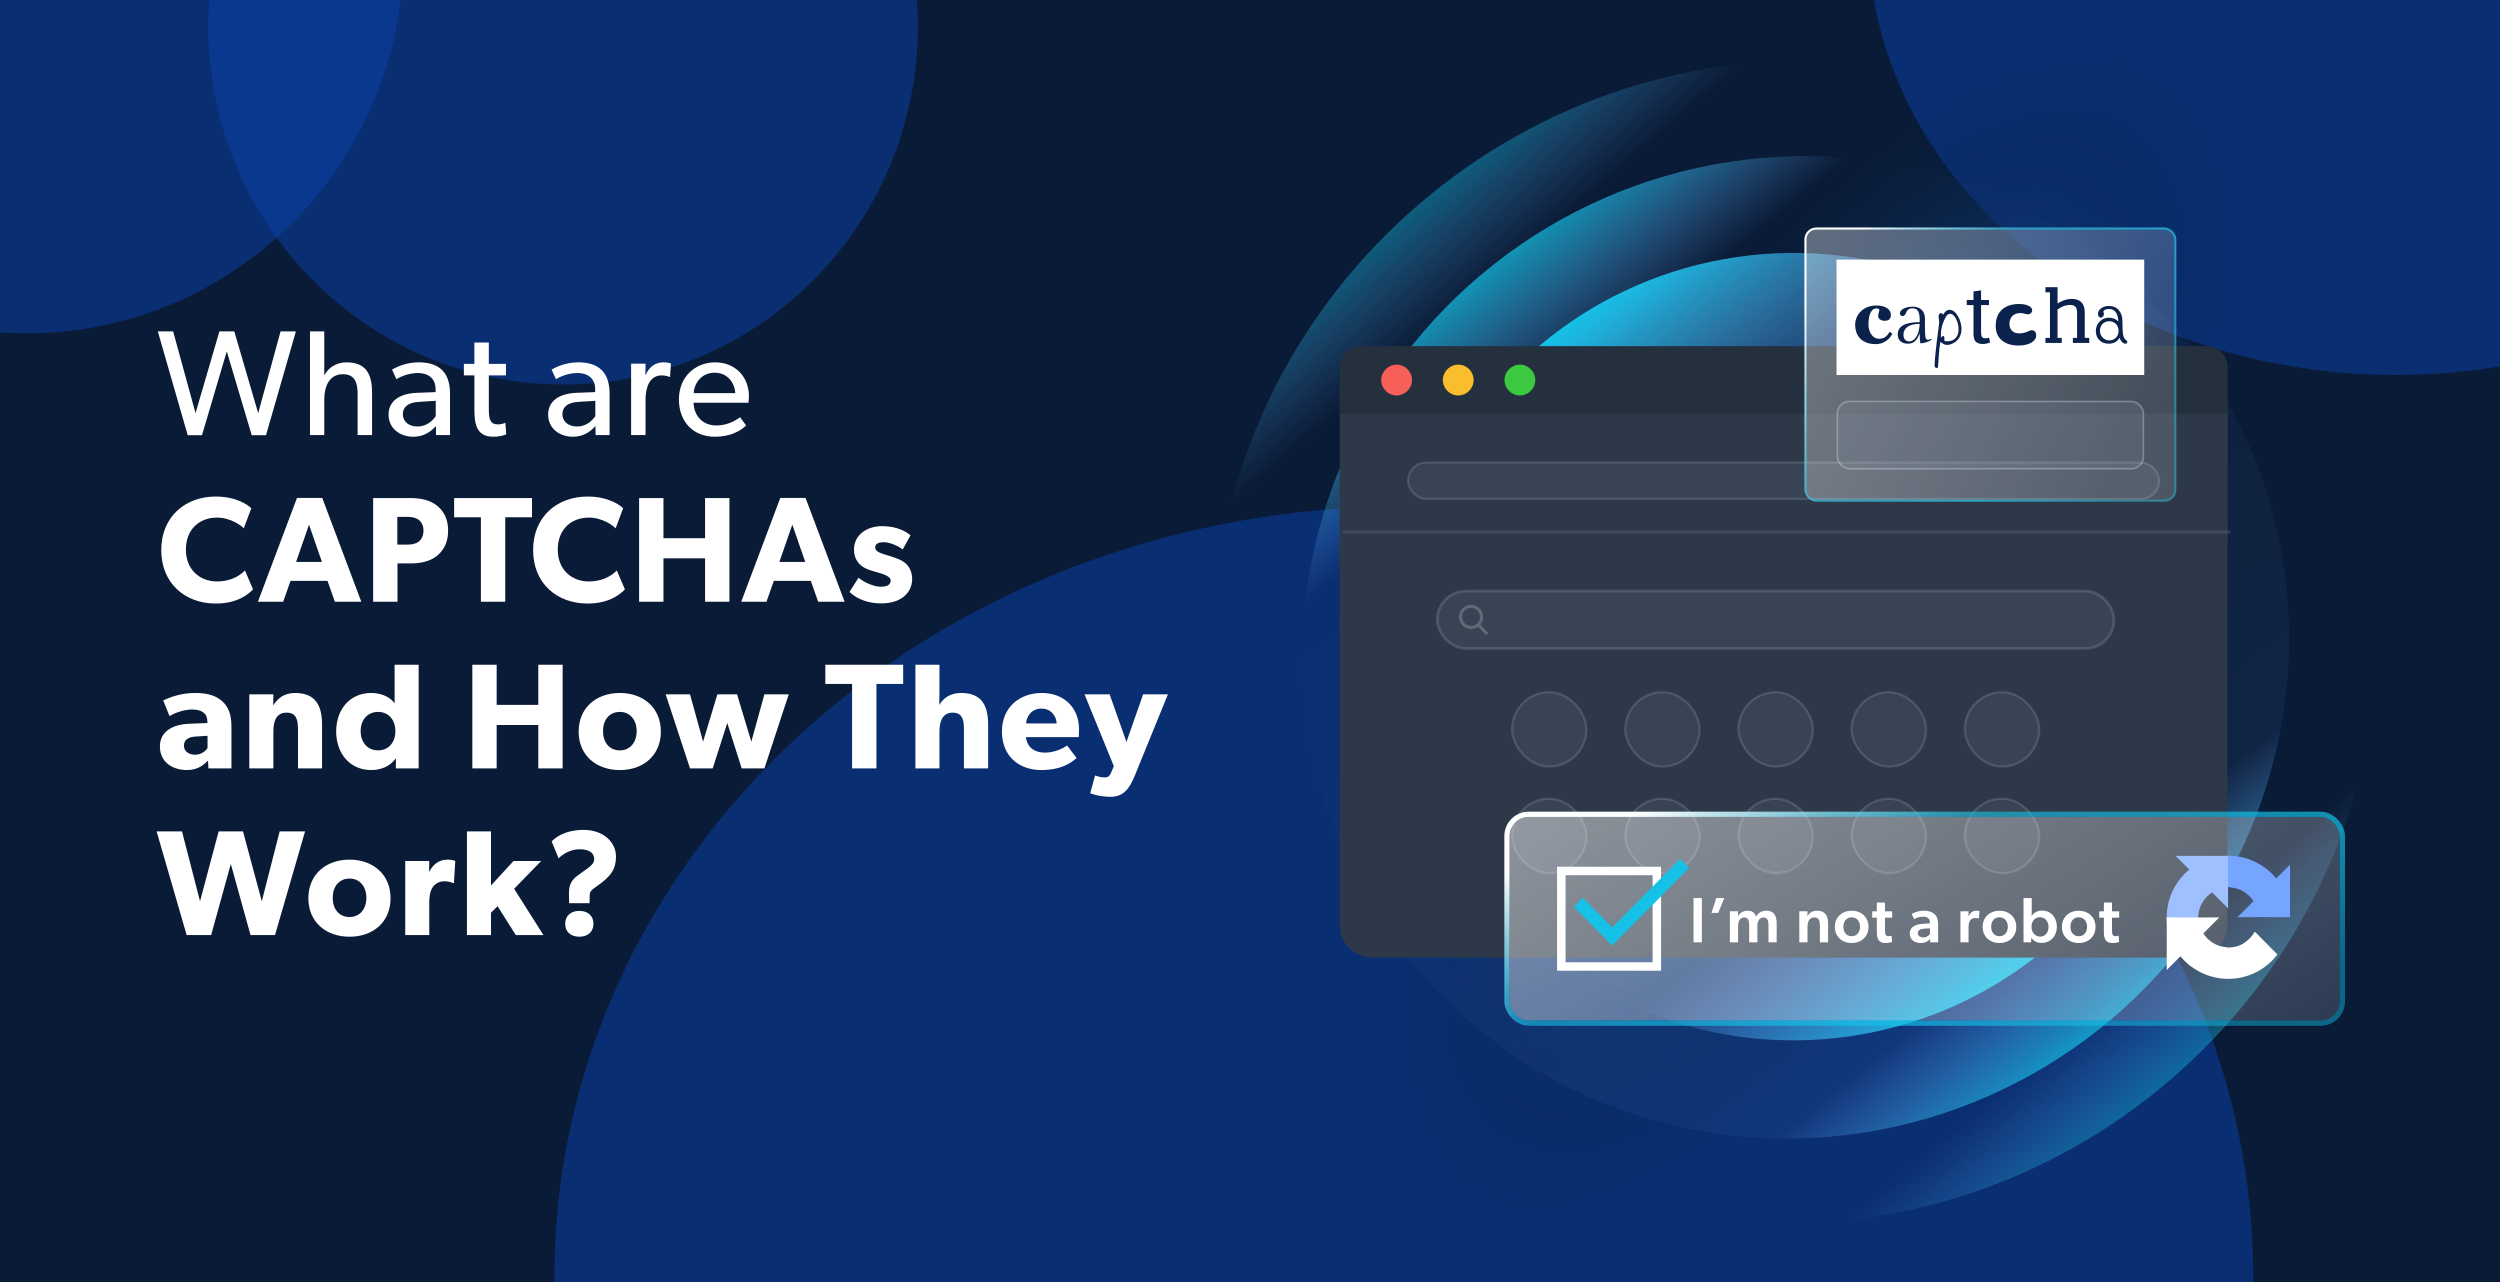 <svg xmlns="http://www.w3.org/2000/svg" width="780" height="400" viewBox="0 0 780 400" fill="none"><g clip-path="url(#clip0_2003_2585)"><rect width="782" height="400" fill="#091B36"></rect><g opacity="0.5" filter="url(#filter0_f_2003_2585)"><ellipse cx="8.5" cy="-15" rx="117.5" ry="119" fill="#0941AB"></ellipse></g><g opacity="0.5" filter="url(#filter1_f_2003_2585)"><ellipse cx="175.672" cy="8.25" rx="110.703" ry="111.719" fill="#0941AB"></ellipse></g><g opacity="0.5" filter="url(#filter2_f_2003_2585)"><ellipse cx="747.5" cy="-19.5" rx="164.5" ry="136.5" fill="#0941AB"></ellipse></g><g opacity="0.5" filter="url(#filter3_f_2003_2585)"><ellipse cx="438" cy="398" rx="265" ry="240" fill="#0941AB"></ellipse></g><path d="M92.321 103.392L82.991 135.789H78.537L70.754 109.628L63.018 135.789H58.564L49.234 103.392H54.017L61.002 128.897L68.457 103.392H73.099L80.553 128.897L87.539 103.392H92.321ZM116.08 135.742H111.579V123.13C111.579 119.942 111.063 116.754 106.984 116.754C102.906 116.754 101.171 120.27 101.171 124.724V135.742H96.717V103.392H101.171V116.988H101.265C102.437 114.785 104.875 113.05 108.11 113.05C114.533 113.05 116.08 117.176 116.08 122.474V135.742ZM140.406 135.742H136.046L135.999 132.929C135.108 133.867 132.998 136.258 128.919 136.258C124.793 136.258 121.23 133.679 121.23 129.366C121.23 125.006 124.793 122.802 129.951 122.568L135.905 122.333V121.442C135.905 118.067 133.608 116.379 130.373 116.379C127.138 116.379 124.418 117.832 123.668 118.301L122.309 115.301C123.95 114.363 126.95 113.05 130.654 113.05C137.171 113.05 140.406 116.332 140.406 122.802V135.742ZM135.952 125.053L130.748 125.381C127.138 125.568 125.684 127.115 125.684 129.225C125.684 131.335 127.325 133.07 130.279 133.07C133.186 133.07 135.108 131.101 135.952 129.835V125.053ZM157.949 135.508C156.777 136.023 155.418 136.258 153.871 136.258C148.291 136.258 148.01 131.663 148.01 127.303V117.129H144.728V113.519H148.01V106.861H152.511V113.519H157.856V117.129H152.511V127.209C152.511 129.085 152.558 130.351 153.073 131.288C153.495 131.991 154.105 132.413 155.371 132.413C156.684 132.413 157.668 131.898 157.668 131.898L157.949 135.508ZM190.195 135.742H185.835L185.788 132.929C184.897 133.867 182.787 136.258 178.708 136.258C174.582 136.258 171.019 133.679 171.019 129.366C171.019 125.006 174.582 122.802 179.74 122.568L185.694 122.333V121.442C185.694 118.067 183.397 116.379 180.162 116.379C176.927 116.379 174.207 117.832 173.457 118.301L172.097 115.301C173.738 114.363 176.739 113.05 180.443 113.05C186.96 113.05 190.195 116.332 190.195 122.802V135.742ZM185.741 125.053L180.537 125.381C176.927 125.568 175.473 127.115 175.473 129.225C175.473 131.335 177.114 133.07 180.068 133.07C182.975 133.07 184.897 131.101 185.741 129.835V125.053ZM209.332 113.425L209.051 117.598H208.864C208.442 117.41 207.645 117.129 206.426 117.129C202.393 117.129 201.409 121.396 201.409 124.631V135.742H196.908V113.472H201.409L201.362 116.895H201.503C202.581 114.363 204.597 113.05 206.988 113.05C208.488 113.05 209.332 113.425 209.332 113.425ZM233.669 123.693C233.669 124.537 233.528 125.662 233.528 125.662H216.369C216.603 130.069 219.416 132.742 223.542 132.742C227.715 132.742 230.387 130.491 230.903 130.163L232.778 132.742C232.497 132.976 229.637 136.258 222.979 136.258C216.369 136.258 211.821 131.663 211.821 124.584C211.821 117.551 216.931 113.05 223.12 113.05C229.309 113.05 233.669 117.457 233.669 123.693ZM229.402 122.661C229.356 120.177 227.48 116.285 222.979 116.285C218.525 116.285 216.556 119.989 216.416 122.661H229.402ZM78.959 183.898C77.318 185.586 73.895 188.305 67.285 188.305C57.767 188.305 50.313 182.022 50.313 171.614C50.313 161.159 57.861 154.923 67.285 154.923C73.942 154.923 77.552 157.689 78.396 158.58L76.052 164.863C75.443 164.066 71.973 161.487 67.707 161.487C62.221 161.487 58.002 165.144 58.002 171.473C58.002 177.803 62.409 181.413 67.707 181.413C71.739 181.413 74.646 179.819 76.427 177.99L78.959 183.898ZM112.728 187.742H104.477L102.18 181.225H90.646L88.349 187.742H80.472L92.662 155.345H100.539L112.728 187.742ZM100.445 175.318L96.413 163.691L92.381 175.318H100.445ZM139.813 165.566C139.813 169.035 138.594 171.52 136.437 173.349C134.281 175.13 131.327 175.787 127.998 175.787H124.013V187.742H116.418V155.392H127.998C131.327 155.392 134.281 156.048 136.437 157.83C138.594 159.612 139.813 162.097 139.813 165.566ZM132.124 165.566C132.124 163.925 131.468 162.8 130.577 162.143C129.639 161.487 128.561 161.253 126.92 161.253H123.966V169.926H126.92C128.561 169.926 129.639 169.692 130.577 169.035C131.468 168.379 132.124 167.207 132.124 165.566ZM165.98 161.393H157.635V187.742H150.04V161.393H141.694V155.392H165.98V161.393ZM194.976 183.898C193.335 185.586 189.912 188.305 183.301 188.305C173.784 188.305 166.329 182.022 166.329 171.614C166.329 161.159 173.878 154.923 183.301 154.923C189.959 154.923 193.569 157.689 194.413 158.58L192.069 164.863C191.459 164.066 187.99 161.487 183.723 161.487C178.238 161.487 174.018 165.144 174.018 171.473C174.018 177.803 178.425 181.413 183.723 181.413C187.755 181.413 190.662 179.819 192.444 177.99L194.976 183.898ZM227.578 187.742H219.983V174.193H206.996V187.742H199.401V155.392H206.996V167.91H219.983V155.392H227.578V187.742ZM263.518 187.742H255.266L252.969 181.225H241.436L239.138 187.742H231.262L243.452 155.345H251.328L263.518 187.742ZM251.234 175.318L247.202 163.691L243.17 175.318H251.234ZM284.596 180.616C284.596 183.007 283.564 184.882 281.877 186.242C280.189 187.555 277.891 188.258 274.797 188.258C271.328 188.258 267.671 187.18 265.045 184.695L267.858 180.241C269.734 181.835 272.828 183.054 274.703 183.054C276.579 183.054 277.891 182.585 277.891 181.085C277.891 179.584 274.516 178.834 273.672 178.553C272.781 178.318 271.468 177.943 270.39 177.475C269.312 177.006 266.452 175.552 266.452 171.426C266.452 166.926 270.39 164.159 275.219 164.159C280.048 164.159 282.767 165.941 284.08 167.019L281.642 171.426C280.329 170.395 277.704 169.176 275.828 169.176C274.047 169.176 273.062 169.645 273.062 170.864C273.062 172.083 274.844 172.645 276.438 173.114C278.032 173.583 278.735 173.818 279.72 174.193C280.751 174.568 281.923 175.177 282.72 175.927C283.471 176.678 284.596 178.178 284.596 180.616ZM72.208 239.742H65.034L64.894 237.304C63.909 238.289 62.034 240.258 58.283 240.258C54.204 240.258 49.891 238.054 49.891 232.897C49.891 227.74 54.626 226.005 58.893 225.818L64.706 225.583V225.067C64.706 222.629 62.971 221.364 59.971 221.364C57.017 221.364 54.063 222.676 52.891 223.426L50.922 218.551C52.891 217.566 56.502 216.206 60.815 216.206C65.128 216.206 67.613 217.191 69.442 218.879C71.223 220.567 72.208 222.817 72.208 226.708V239.742ZM64.753 229.568L61.049 229.803C58.752 229.896 57.392 230.881 57.392 232.616C57.392 234.397 58.846 235.476 60.909 235.476C62.925 235.476 64.284 234.163 64.753 233.366V229.568ZM100.48 239.742H92.978V227.693C92.978 224.645 92.509 222.348 89.415 222.348C86.18 222.348 85.289 224.974 85.289 228.302V239.742H77.788V216.628H85.289L85.242 219.957H85.336C86.602 217.894 88.712 216.206 92.04 216.206C98.745 216.206 100.48 220.52 100.48 226.099V239.742ZM130.622 239.742H123.496L123.543 236.695L123.402 236.742C121.667 239.086 118.901 240.258 115.807 240.258C109.102 240.258 104.883 235.007 104.883 228.209C104.883 221.41 109.102 216.206 115.807 216.206C120.026 216.206 122.371 218.316 123.121 219.441V207.392H130.622V239.742ZM123.355 228.115C123.355 224.552 121.198 222.114 117.963 222.114C114.728 222.114 112.525 224.552 112.525 228.115C112.525 231.678 114.728 234.116 117.963 234.116C121.198 234.116 123.355 231.678 123.355 228.115ZM175.544 239.742H167.949V226.193H154.962V239.742H147.367V207.392H154.962V219.91H167.949V207.392H175.544V239.742ZM206.186 228.256C206.186 235.71 200.701 240.258 193.387 240.258C186.073 240.258 180.54 235.71 180.54 228.256C180.54 220.801 186.073 216.206 193.387 216.206C200.701 216.206 206.186 220.801 206.186 228.256ZM198.638 228.115C198.638 224.692 196.668 222.114 193.387 222.114C190.058 222.114 188.136 224.692 188.136 228.115C188.136 231.537 190.058 234.116 193.387 234.116C196.668 234.116 198.638 231.537 198.638 228.115ZM246.087 216.628L238.492 239.742H231.412L226.911 225.583L222.364 239.742H215.284L207.689 216.628H215.284L219.363 231.397L223.817 216.628H229.959L234.413 231.397L238.492 216.628H246.087ZM281.79 213.393H273.444V239.742H265.849V213.393H257.504V207.392H281.79V213.393ZM308.297 239.742H300.748V227.599C300.748 224.786 300.373 222.348 297.232 222.348C294.091 222.348 293.106 224.974 293.106 228.396V239.742H285.605V207.392H293.106V215.081C293.106 217.425 293.059 219.957 293.059 219.957C294.231 217.894 296.435 216.206 299.857 216.206C306.562 216.206 308.297 220.473 308.297 226.099V239.742ZM336.655 227.505C336.655 228.631 336.562 229.99 336.562 229.99H320.105C320.433 233.319 322.965 234.819 326.013 234.819C329.013 234.819 331.639 233.507 332.951 232.616L335.905 236.507C335.155 237.07 332.108 240.258 324.934 240.258C317.808 240.258 312.604 235.851 312.604 228.209C312.604 220.567 318.23 216.206 325.075 216.206C331.92 216.206 336.655 220.754 336.655 227.505ZM329.67 225.724C329.623 223.614 328.075 221.082 324.934 221.082C321.84 221.082 320.246 223.52 320.152 225.724H329.67ZM364.393 216.628L354.078 241.946C352.39 246.072 350.515 248.603 346.577 248.603C342.638 248.603 340.154 247.478 340.154 247.478L341.654 241.946C341.654 241.946 343.295 242.555 344.42 242.555C345.264 242.555 346.061 242.555 346.671 241.055L347.514 239.039L338.372 216.628H346.202L351.453 231.491L356.657 216.628H364.393ZM95.181 259.392L85.804 291.742H78.162L72.02 269.566L65.878 291.742H58.236L48.859 259.392H56.783L62.409 281.193L68.222 259.392H75.818L81.678 281.193L87.257 259.392H95.181ZM121.853 280.256C121.853 287.71 116.368 292.258 109.054 292.258C101.74 292.258 96.207 287.71 96.207 280.256C96.207 272.801 101.74 268.206 109.054 268.206C116.368 268.206 121.853 272.801 121.853 280.256ZM114.305 280.115C114.305 276.692 112.335 274.114 109.054 274.114C105.725 274.114 103.803 276.692 103.803 280.115C103.803 283.537 105.725 286.116 109.054 286.116C112.335 286.116 114.305 283.537 114.305 280.115ZM142.046 268.628L141.624 275.52H141.296C140.874 275.286 139.889 274.958 138.577 274.958C136.889 274.958 135.67 275.895 135.107 276.645C134.545 277.396 133.935 278.896 133.935 281.475V291.742H126.434V268.628H133.935L133.888 271.91H133.982C135.295 269.378 137.217 268.206 139.702 268.206C141.249 268.206 142.046 268.628 142.046 268.628ZM169.554 291.742H160.927L155.254 282.74L153.191 284.756V291.742H145.69V259.392H153.191V276.27L160.224 268.628H168.851L160.412 277.302L169.554 291.742ZM192.189 267.222C192.189 271.113 190.595 272.848 188.766 274.536C187.125 275.989 185.203 277.067 184.5 277.864C184.078 278.38 183.984 278.755 183.984 279.599L183.937 281.803H177.561L177.514 278.755C177.467 275.848 178.499 274.395 180.468 272.988L183.328 270.926C184.359 270.175 185.391 269.332 185.391 268.019C185.391 266.05 183.703 264.971 180.89 264.971C178.03 264.971 175.732 266.378 174.279 267.784L172.122 262.533C173.107 261.455 176.108 258.923 182.156 258.923C188.157 258.923 192.189 262.721 192.189 267.222ZM185.156 288.226C185.156 290.758 183.375 292.258 180.749 292.258C178.124 292.258 176.342 290.758 176.342 288.226C176.342 285.694 178.124 284.194 180.749 284.194C183.375 284.194 185.156 285.694 185.156 288.226Z" fill="white"></path><ellipse cx="573.997" cy="201.342" rx="251.313" ry="102.126" transform="rotate(121.61 573.997 201.342)" fill="url(#paint0_radial_2003_2585)"></ellipse><mask id="mask0_2003_2585" style="mask-type:alpha" maskUnits="userSpaceOnUse" x="320" y="-106" width="485" height="606"><path d="M499.704 499.759L804.286 4.871L625.493 -105.168L320.911 389.72L499.704 499.759Z" fill="url(#paint1_linear_2003_2585)"></path></mask><g mask="url(#mask0_2003_2585)"></g><path opacity="0.4" d="M698.999 80.831C763.773 156.227 754.02 270.84 677.214 336.826C600.408 402.811 485.634 395.181 420.859 319.785C356.085 244.388 365.838 129.775 442.644 63.79C519.45 -2.196 634.224 5.434 698.999 80.831Z" fill="url(#paint2_linear_2003_2585)"></path><ellipse opacity="0.7" cx="560.274" cy="201.977" rx="155.008" ry="152.164" transform="rotate(-38.299 560.274 201.977)" fill="url(#paint3_linear_2003_2585)"></ellipse><circle cx="559.524" cy="201.754" r="122.838" transform="rotate(-38.299 559.524 201.754)" fill="url(#paint4_linear_2003_2585)"></circle><g filter="url(#filter4_d_2003_2585)"><path d="M418 118.916C418 113.318 422.538 108.78 428.136 108.78H684.797C690.395 108.78 694.933 113.318 694.933 118.916V288.629C694.933 294.227 690.395 298.765 684.797 298.765H428.136C422.538 298.765 418 294.227 418 288.63V118.916Z" fill="#2D3948"></path></g><path d="M418.075 129.155H695V169.54H418.075V129.155Z" fill="#2D3948"></path><path d="M418.075 114.586C418.075 110.949 421.024 108 424.661 108H688.414C692.052 108 695 110.949 695 114.586V129.154H418.075V114.586Z" fill="#24303E"></path><path d="M440.551 118.577C440.551 121.212 438.378 123.385 435.744 123.385C433.109 123.385 430.936 121.212 430.936 118.577C430.936 115.943 433.109 113.77 435.744 113.77C438.378 113.77 440.551 115.943 440.551 118.577Z" fill="#F66058"></path><path d="M459.781 118.577C459.781 121.212 457.607 123.385 454.973 123.385C452.339 123.385 450.165 121.212 450.165 118.577C450.165 115.943 452.339 113.77 454.973 113.77C457.673 113.77 459.781 115.943 459.781 118.577Z" fill="#F9BD2E"></path><path d="M479.014 118.577C479.014 121.212 476.841 123.385 474.206 123.385C471.572 123.385 469.399 121.212 469.399 118.577C469.399 115.943 471.572 113.77 474.206 113.77C476.841 113.77 479.014 115.943 479.014 118.577Z" fill="#3CC840"></path><rect opacity="0.3" x="439.346" y="144.346" width="234.309" height="11.309" rx="5.654" fill="#8994A1" fill-opacity="0.4" stroke="#8994A1" stroke-width="0.691"></rect><rect opacity="0.3" x="448.439" y="184.439" width="211.122" height="17.863" rx="8.931" fill="#8994A1" fill-opacity="0.4" stroke="#8994A1" stroke-width="0.878"></rect><rect opacity="0.3" x="471.784" y="215.983" width="23.171" height="23.171" rx="11.586" fill="#8994A1" fill-opacity="0.4" stroke="#8994A1" stroke-width="0.718"></rect><rect opacity="0.3" x="471.784" y="249.22" width="23.171" height="23.171" rx="11.586" fill="#8994A1" fill-opacity="0.4" stroke="#8994A1" stroke-width="0.718"></rect><rect opacity="0.3" x="507.099" y="215.983" width="23.171" height="23.171" rx="11.586" fill="#8994A1" fill-opacity="0.4" stroke="#8994A1" stroke-width="0.718"></rect><rect opacity="0.3" x="507.099" y="249.22" width="23.171" height="23.171" rx="11.586" fill="#8994A1" fill-opacity="0.4" stroke="#8994A1" stroke-width="0.718"></rect><rect opacity="0.3" x="542.414" y="215.983" width="23.171" height="23.171" rx="11.586" fill="#8994A1" fill-opacity="0.4" stroke="#8994A1" stroke-width="0.718"></rect><rect opacity="0.3" x="542.414" y="249.22" width="23.171" height="23.171" rx="11.586" fill="#8994A1" fill-opacity="0.4" stroke="#8994A1" stroke-width="0.718"></rect><rect opacity="0.3" x="577.729" y="215.983" width="23.171" height="23.171" rx="11.586" fill="#8994A1" fill-opacity="0.4" stroke="#8994A1" stroke-width="0.718"></rect><rect opacity="0.3" x="577.729" y="249.22" width="23.171" height="23.171" rx="11.586" fill="#8994A1" fill-opacity="0.4" stroke="#8994A1" stroke-width="0.718"></rect><rect opacity="0.3" x="613.044" y="215.983" width="23.171" height="23.171" rx="11.586" fill="#8994A1" fill-opacity="0.4" stroke="#8994A1" stroke-width="0.718"></rect><rect opacity="0.3" x="613.044" y="249.22" width="23.171" height="23.171" rx="11.586" fill="#8994A1" fill-opacity="0.4" stroke="#8994A1" stroke-width="0.718"></rect><g clip-path="url(#clip1_2003_2585)"><path d="M464.098 197.22L461.868 194.901C462.442 194.219 462.756 193.362 462.756 192.469C462.756 190.383 461.059 188.686 458.973 188.686C456.887 188.686 455.189 190.383 455.189 192.469C455.189 194.555 456.887 196.252 458.973 196.252C459.756 196.252 460.502 196.016 461.14 195.567L463.387 197.904C463.481 198.002 463.607 198.056 463.743 198.056C463.871 198.056 463.992 198.007 464.085 197.918C464.281 197.729 464.287 197.417 464.098 197.22ZM458.973 189.672C460.515 189.672 461.769 190.927 461.769 192.469C461.769 194.011 460.515 195.265 458.973 195.265C457.431 195.265 456.176 194.011 456.176 192.469C456.176 190.927 457.431 189.672 458.973 189.672Z" fill="white" fill-opacity="0.2"></path></g><path d="M419 166H695.999" stroke="#8994A1" stroke-opacity="0.2" stroke-width="1.034"></path><g filter="url(#filter5_dd_2003_2585)"><rect x="471" y="254.886" width="259" height="63.516" rx="5.967" fill="url(#paint5_linear_2003_2585)"></rect><rect x="470.177" y="254.063" width="260.646" height="65.162" rx="6.791" stroke="url(#paint6_linear_2003_2585)" stroke-width="1.646"></rect><path d="M485.812 270.422V302.866H518.256V270.422H485.812ZM515.612 300.222H488.455V273.066H515.612V300.222Z" fill="white"></path><path d="M527 270.838L503.001 295L491 282.919L493.817 280.083L503 289.327L524.181 268L527 270.838Z" fill="#15C1E6"></path><path d="M714.515 286.174C714.514 285.898 714.507 285.623 714.495 285.35V269.765L710.186 274.073C706.66 269.757 701.295 267 695.287 267C689.033 267 683.478 269.985 679.966 274.607L687.029 281.744C687.721 280.464 688.704 279.364 689.89 278.534C691.123 277.572 692.87 276.785 695.286 276.785C695.578 276.785 695.804 276.819 695.969 276.884C698.963 277.12 701.559 278.772 703.087 281.171L698.088 286.17C704.42 286.145 711.573 286.13 714.514 286.173" fill="#76A5FF"></path><path d="M695.174 267.001C694.898 267.002 694.623 267.008 694.35 267.021H678.765L683.073 271.329C678.757 274.856 676 280.22 676 286.229C676 292.482 678.985 298.037 683.607 301.549L690.744 294.487C689.464 293.795 688.364 292.811 687.534 291.626C686.572 290.393 685.785 288.646 685.785 286.229C685.785 285.937 685.819 285.712 685.883 285.546C686.12 282.552 687.772 279.957 690.171 278.428L695.17 283.428C695.145 277.096 695.13 269.942 695.173 267.002" fill="#9FC0FF"></path><path d="M676.001 286.229C676.002 286.505 676.008 286.779 676.02 287.053V302.638L680.329 298.329C683.855 302.646 689.22 305.403 695.229 305.403C701.482 305.403 707.037 302.418 710.549 297.796L703.486 290.659C702.794 291.939 701.811 293.038 700.626 293.869C699.393 294.831 697.646 295.618 695.229 295.618C694.937 295.618 694.712 295.583 694.546 295.519C691.552 295.283 688.956 293.63 687.428 291.232L692.427 286.233C686.095 286.258 678.942 286.272 676.001 286.23" fill="white"></path><path d="M528.38 280.2H530.98V294H528.38V280.2ZM535.452 280.2H537.972L536.072 284.84H533.992L535.452 280.2ZM551.762 288.58C551.762 287.4 551.502 286.24 550.242 286.24C548.962 286.24 548.302 287.34 548.302 289V294H545.742V288.56C545.742 287.24 545.402 286.24 544.182 286.24C542.862 286.24 542.282 287.48 542.282 289V294H539.722V284.32H542.282L542.262 285.78H542.322C542.762 284.88 543.942 284.14 545.202 284.14C546.602 284.14 547.442 284.7 547.902 285.98C548.582 284.8 549.682 284.14 551.082 284.14C553.622 284.14 554.322 285.94 554.322 288.16V294H551.762V288.58ZM567.802 288.82C567.802 287.38 567.542 286.24 566.062 286.24C564.482 286.24 563.942 287.56 563.942 289.18V294H561.382V284.32H563.942L563.922 285.78H563.982C564.502 284.76 565.482 284.14 566.882 284.14C569.662 284.14 570.362 285.94 570.362 288.26V294H567.802V288.82ZM577.731 294.22C574.751 294.22 572.471 292.26 572.471 289.2C572.471 286.14 574.751 284.14 577.731 284.14C580.691 284.14 582.971 286.14 582.971 289.2C582.971 292.26 580.691 294.22 577.731 294.22ZM580.331 289.14C580.331 287.48 579.371 286.2 577.731 286.2C576.051 286.2 575.131 287.48 575.131 289.14C575.131 290.8 576.051 292.1 577.731 292.1C579.371 292.1 580.331 290.8 580.331 289.14ZM588.111 290.24C588.111 291.72 588.371 292.08 589.271 292.08C589.791 292.08 590.191 291.92 590.191 291.92L590.331 293.9C590.211 293.94 589.451 294.22 588.371 294.22C586.391 294.22 585.571 293.32 585.571 290.8V286.32H584.131V284.34H585.571V281.58H588.111V284.34H590.351V286.32H588.111V290.24ZM602.195 292.88C601.795 293.58 600.675 294.22 599.235 294.22C597.355 294.22 595.835 293.2 595.835 291.18C595.835 289.16 597.815 288.38 599.815 288.24L602.135 288.08V287.82C602.135 286.58 601.315 286 599.975 286C598.695 286 597.635 286.48 597.215 286.8L596.435 285.16C597.175 284.72 598.535 284.14 600.215 284.14C601.935 284.14 602.915 284.58 603.635 285.26C604.335 285.94 604.695 286.82 604.695 288.46V294H602.235L602.195 292.88ZM600.415 289.74C599.055 289.82 598.395 290.28 598.395 291.1C598.395 291.92 599.015 292.48 600.075 292.48C601.075 292.48 601.815 291.9 602.155 291.42V289.64L600.415 289.74ZM611.653 284.32H614.193L614.153 285.88H614.213C614.593 284.84 615.553 284.14 616.593 284.14C617.253 284.14 617.613 284.32 617.613 284.32L617.433 286.54H617.313C617.033 286.46 616.593 286.42 616.253 286.42C615.493 286.42 614.913 286.74 614.553 287.36C614.313 287.84 614.193 288.5 614.193 289.24V294H611.653V284.32ZM623.842 294.22C620.862 294.22 618.582 292.26 618.582 289.2C618.582 286.14 620.862 284.14 623.842 284.14C626.802 284.14 629.082 286.14 629.082 289.2C629.082 292.26 626.802 294.22 623.842 294.22ZM626.442 289.14C626.442 287.48 625.482 286.2 623.842 286.2C622.162 286.2 621.242 287.48 621.242 289.14C621.242 290.8 622.162 292.1 623.842 292.1C625.482 292.1 626.442 290.8 626.442 289.14ZM631.342 280.2H633.902V284.52C633.902 285.24 633.862 285.66 633.862 285.66H633.922C634.762 284.56 635.862 284.1 637.162 284.1C639.982 284.1 641.742 286.32 641.742 289.16C641.742 291.92 639.922 294.18 636.982 294.18C635.622 294.18 634.562 293.7 633.802 292.6H633.762L633.702 294H631.342V280.2ZM636.442 286.18C634.902 286.18 633.822 287.36 633.822 289.18C633.822 290.8 634.882 292.22 636.522 292.22C638.182 292.22 639.142 290.8 639.142 289.18C639.142 287.5 638.102 286.18 636.442 286.18ZM648.567 294.22C645.587 294.22 643.307 292.26 643.307 289.2C643.307 286.14 645.587 284.14 648.567 284.14C651.527 284.14 653.807 286.14 653.807 289.2C653.807 292.26 651.527 294.22 648.567 294.22ZM651.167 289.14C651.167 287.48 650.207 286.2 648.567 286.2C646.887 286.2 645.967 287.48 645.967 289.14C645.967 290.8 646.887 292.1 648.567 292.1C650.207 292.1 651.167 290.8 651.167 289.14ZM658.947 290.24C658.947 291.72 659.207 292.08 660.107 292.08C660.627 292.08 661.027 291.92 661.027 291.92L661.167 293.9C661.047 293.94 660.287 294.22 659.207 294.22C657.227 294.22 656.407 293.32 656.407 290.8V286.32H654.967V284.34H656.407V281.58H658.947V284.34H661.187V286.32H658.947V290.24Z" fill="white"></path></g><g filter="url(#filter6_bd_2003_2585)"><rect x="563" y="71" width="116" height="85.5" rx="3.68" fill="url(#paint7_linear_2003_2585)"></rect><rect x="563.313" y="71.313" width="115.374" height="84.874" rx="3.366" stroke="url(#paint8_linear_2003_2585)" stroke-width="0.626"></rect><rect width="96" height="36" transform="translate(573 81)" fill="white"></rect><path d="M585.2 107.366C584.139 107.366 583.2 107.214 582.384 106.908C581.575 106.596 580.907 106.172 580.381 105.638C579.854 105.096 579.461 104.455 579.202 103.715C578.942 102.975 578.813 102.17 578.813 101.3C578.813 100.506 578.969 99.751 579.282 99.033C579.602 98.316 580.034 97.686 580.575 97.145C581.132 96.588 581.823 96.145 582.647 95.817C583.479 95.481 584.395 95.313 585.394 95.313C586.798 95.313 587.909 95.58 588.725 96.115C589.542 96.641 589.95 97.355 589.95 98.255C589.95 98.804 589.805 99.247 589.515 99.583C589.225 99.918 588.725 100.086 588.016 100.086C587.443 100.086 586.962 99.949 586.573 99.674C586.192 99.4 586.001 99.041 586.001 98.598C586.001 98.225 586.062 97.854 586.184 97.488C586.306 97.122 586.379 96.843 586.402 96.653C586.318 96.515 586.211 96.412 586.081 96.344C585.951 96.267 585.749 96.229 585.474 96.229C585.131 96.229 584.818 96.309 584.536 96.469C584.254 96.63 583.99 96.912 583.746 97.316C583.51 97.698 583.319 98.209 583.174 98.85C583.036 99.491 582.968 100.262 582.968 101.162C582.968 102.521 583.284 103.616 583.918 104.447C584.559 105.279 585.322 105.695 586.207 105.695C587.054 105.695 587.726 105.508 588.222 105.134C588.725 104.753 589.172 104.215 589.561 103.52L590.419 104.116C590.183 104.581 589.9 105.008 589.572 105.398C589.244 105.779 588.851 106.119 588.393 106.416C587.913 106.729 587.424 106.966 586.928 107.126C586.432 107.286 585.856 107.366 585.2 107.366ZM600.581 99.428V101.796C600.581 103.531 600.635 104.671 600.745 105.218C600.854 105.75 601.12 106.015 601.542 106.015C601.807 106.015 602.159 105.906 602.597 105.687L602.714 105.922C602.589 106.015 602.425 106.133 602.222 106.273C602.018 106.398 601.604 106.57 600.979 106.789C600.354 107.008 599.752 107.117 599.174 107.117C599.018 106.461 598.94 105.414 598.94 103.976C598.596 104.945 598.143 105.734 597.58 106.344C597.033 106.937 596.267 107.234 595.283 107.234C594.298 107.234 593.517 106.977 592.938 106.461C592.376 105.929 592.095 105.211 592.095 104.304C592.095 101.788 594.376 100.522 598.94 100.507V99.663C598.94 98.537 598.776 97.678 598.447 97.084C598.119 96.49 597.51 96.193 596.619 96.193C596.119 96.193 595.712 96.318 595.4 96.568C595.087 96.818 594.876 97.092 594.767 97.389C594.501 98.201 594.103 98.608 593.571 98.608C593.056 98.608 592.798 98.319 592.798 97.74C592.798 97.147 593.189 96.654 593.97 96.263C594.751 95.873 595.697 95.677 596.806 95.677C597.916 95.677 598.822 95.998 599.526 96.639C600.229 97.264 600.581 98.194 600.581 99.428ZM593.876 104.398C593.876 105.007 594.025 105.515 594.322 105.922C594.619 106.312 595.087 106.508 595.728 106.508C596.384 106.508 596.978 106.195 597.51 105.57C598.041 104.929 598.401 104.226 598.588 103.46C598.791 102.679 598.908 101.874 598.94 101.046C597.205 101.061 595.923 101.382 595.095 102.007C594.283 102.632 593.876 103.429 593.876 104.398ZM603.937 114.738C603.677 114.555 603.563 114.318 603.593 114.028C603.639 112.899 603.715 111.777 603.822 110.663C603.929 109.549 604.051 108.442 604.188 107.343C604.326 106.245 604.463 105.146 604.6 104.047C604.753 102.933 604.898 101.811 605.035 100.682C605.051 100.59 605.043 100.445 605.012 100.247C604.982 100.033 604.951 99.804 604.921 99.56C604.89 99.316 604.867 99.072 604.852 98.827C604.852 98.568 604.883 98.347 604.944 98.163C605.005 97.98 605.112 97.851 605.264 97.774C605.417 97.698 605.638 97.706 605.928 97.797C605.974 97.812 606.043 97.866 606.134 97.957C606.241 98.049 606.294 98.118 606.294 98.163C606.676 97.446 607.103 96.996 607.576 96.813C608.05 96.614 608.523 96.614 608.996 96.813C609.469 96.996 609.911 97.339 610.324 97.843C610.736 98.347 611.079 98.934 611.354 99.606C611.644 100.277 611.834 100.994 611.926 101.758C612.033 102.521 612.002 103.261 611.834 103.978C611.667 104.695 611.338 105.352 610.85 105.947C610.377 106.542 609.698 107.008 608.813 107.343C608.095 107.618 607.477 107.687 606.958 107.549C606.455 107.412 605.936 107.107 605.402 106.634C605.173 107.9 605.02 109.182 604.944 110.48C604.883 111.792 604.791 113.097 604.669 114.394C604.593 114.608 604.509 114.753 604.417 114.829C604.326 114.921 604.165 114.89 603.937 114.738ZM606.661 106.267C606.676 106.283 606.699 106.313 606.729 106.359C606.775 106.405 606.806 106.428 606.821 106.428C607.798 106.535 608.591 106.443 609.202 106.153C609.812 105.848 610.263 105.436 610.552 104.917C610.858 104.383 611.026 103.78 611.056 103.108C611.102 102.437 611.048 101.78 610.896 101.139C610.743 100.498 610.522 99.911 610.232 99.377C609.942 98.843 609.614 98.446 609.248 98.186C608.881 97.927 608.5 97.851 608.103 97.957C607.706 98.064 607.34 98.43 607.004 99.056C606.455 100.079 606.058 101.094 605.814 102.101C605.585 103.093 605.508 104.177 605.585 105.352C605.921 104.97 606.157 104.787 606.294 104.802C606.447 104.802 606.546 104.894 606.592 105.077C606.638 105.26 606.653 105.481 606.638 105.741C606.623 106 606.63 106.176 606.661 106.267ZM613.621 95.185V93.591H615.731V90.919L618.098 90.591V93.591H620.56V95.185H618.098V103.648C618.098 104.351 618.192 104.843 618.38 105.125C618.583 105.406 618.911 105.547 619.364 105.547C619.645 105.547 620.06 105.484 620.607 105.359L620.888 106.906C620.044 107.188 619.278 107.328 618.591 107.328C618.075 107.328 617.629 107.25 617.254 107.094C616.879 106.953 616.59 106.781 616.387 106.578C616.199 106.359 616.051 106.078 615.942 105.734C615.848 105.375 615.785 105.062 615.754 104.796C615.738 104.531 615.731 104.195 615.731 103.788V95.185H613.621ZM629.774 107.809C628.805 107.809 627.891 107.688 627.031 107.445C626.18 107.211 625.426 106.844 624.769 106.344C624.113 105.844 623.597 105.211 623.222 104.445C622.847 103.671 622.659 102.753 622.659 101.69C622.659 100.581 622.824 99.604 623.152 98.76C623.488 97.908 623.972 97.193 624.605 96.615C625.246 96.029 626.016 95.588 626.914 95.291C627.821 94.994 628.844 94.845 629.985 94.845C630.884 94.845 631.63 94.939 632.224 95.127C632.825 95.314 633.279 95.556 633.583 95.853C633.888 96.142 634.041 96.455 634.041 96.791C634.041 97.033 633.978 97.252 633.853 97.447C633.728 97.643 633.564 97.799 633.361 97.916C633.165 98.026 632.958 98.08 632.74 98.08C632.529 98.08 632.318 98.049 632.107 97.987C631.896 97.916 631.642 97.85 631.345 97.787C631.056 97.725 630.681 97.694 630.22 97.694C629.735 97.694 629.294 97.772 628.895 97.928C628.504 98.084 628.161 98.307 627.864 98.596C627.574 98.885 627.348 99.229 627.184 99.627C627.027 100.026 626.949 100.467 626.949 100.952C626.949 101.64 627.078 102.21 627.336 102.663C627.594 103.116 627.953 103.456 628.414 103.683C628.875 103.902 629.411 104.011 630.02 104.011C630.528 104.011 630.985 103.964 631.392 103.87C631.798 103.769 632.157 103.652 632.47 103.519C632.783 103.386 633.052 103.269 633.279 103.167C633.505 103.066 633.693 103.015 633.841 103.015C634.216 103.015 634.509 103.101 634.72 103.273C634.931 103.437 635.08 103.644 635.166 103.894C635.252 104.136 635.295 104.374 635.295 104.609C635.295 105.086 635.158 105.519 634.884 105.91C634.619 106.301 634.24 106.641 633.748 106.93C633.255 107.211 632.669 107.426 631.989 107.574C631.317 107.731 630.579 107.809 629.774 107.809ZM638.179 91.2V89.606H641.953V94.693C643.391 93.74 644.868 93.263 646.384 93.263C649.087 93.263 650.439 94.677 650.439 97.506V105.406H651.846V107H646.735V105.406H648.048V97.647C648.048 96.74 647.876 96.099 647.532 95.724C647.204 95.334 646.642 95.138 645.845 95.138C644.485 95.138 643.188 95.623 641.953 96.592V105.406H643.266V107H638.179V105.406H639.586V91.2H638.179ZM657.95 95.466C659.294 95.466 660.334 95.904 661.068 96.779C661.818 97.654 662.193 98.772 662.193 100.131C662.193 102.288 662.271 103.749 662.428 104.515C662.584 105.265 662.881 105.797 663.318 106.109C663.584 106.234 663.717 106.406 663.717 106.625C663.717 107.031 663.529 107.234 663.154 107.234C662.779 107.234 662.42 107.063 662.076 106.719C661.748 106.359 661.482 105.922 661.279 105.406C661.013 105.922 660.584 106.359 659.99 106.719C659.411 107.063 658.716 107.234 657.903 107.234C656.716 107.234 655.747 106.867 654.997 106.133C654.262 105.382 653.895 104.437 653.895 103.296C653.895 102.14 654.285 101.155 655.067 100.342C655.848 99.53 656.817 99.123 657.974 99.123C659.146 99.123 660.123 99.506 660.904 100.272C660.904 99.178 660.67 98.264 660.201 97.529C659.732 96.779 659.013 96.404 658.044 96.404C657.075 96.404 656.466 96.67 656.216 97.201C656.356 97.529 656.427 97.803 656.427 98.022C656.427 98.24 656.333 98.475 656.145 98.725C655.958 98.975 655.723 99.1 655.442 99.1C655.176 99.1 654.965 98.983 654.809 98.748C654.653 98.514 654.575 98.24 654.575 97.928C654.575 97.272 654.895 96.701 655.536 96.217C656.192 95.716 656.997 95.466 657.95 95.466ZM655.184 103.179C655.184 104.038 655.473 104.757 656.051 105.336C656.63 105.914 657.317 106.203 658.114 106.203C658.927 106.203 659.607 105.929 660.154 105.382C660.701 104.82 660.974 104.14 660.974 103.343V103.132C660.974 102.288 660.693 101.593 660.13 101.046C659.568 100.499 658.872 100.225 658.044 100.225C657.231 100.225 656.552 100.507 656.005 101.069C655.458 101.616 655.184 102.319 655.184 103.179Z" fill="#0B234C"></path><rect opacity="0.3" x="573.25" y="125.25" width="95.5" height="21" rx="3.75" fill="#8994A1" fill-opacity="0.6" stroke="#EFF7FF" stroke-width="0.5"></rect></g></g><defs><filter id="filter0_f_2003_2585" x="-309" y="-334" width="635" height="638" filterUnits="userSpaceOnUse" color-interpolation-filters="sRGB"><feGaussianBlur stdDeviation="100"></feGaussianBlur></filter><filter id="filter1_f_2003_2585" x="-341.281" y="-509.719" width="1033.91" height="1035.94" filterUnits="userSpaceOnUse" color-interpolation-filters="sRGB"><feGaussianBlur stdDeviation="203.125"></feGaussianBlur></filter><filter id="filter2_f_2003_2585" x="279.721" y="-459.279" width="935.557" height="879.557" filterUnits="userSpaceOnUse" color-interpolation-filters="sRGB"><feGaussianBlur stdDeviation="151.639"></feGaussianBlur></filter><filter id="filter3_f_2003_2585" x="-130.279" y="-145.279" width="1136.56" height="1086.56" filterUnits="userSpaceOnUse" color-interpolation-filters="sRGB"><feGaussianBlur stdDeviation="151.639"></feGaussianBlur></filter><filter id="filter4_d_2003_2585" x="403.361" y="108.78" width="306.211" height="219.263" filterUnits="userSpaceOnUse" color-interpolation-filters="sRGB"><feGaussianBlur stdDeviation="7.319"></feGaussianBlur></filter><filter id="filter5_dd_2003_2585" x="461.532" y="245.417" width="286.876" height="91.392" filterUnits="userSpaceOnUse" color-interpolation-filters="sRGB"><feGaussianBlur stdDeviation="5.587"></feGaussianBlur><feGaussianBlur stdDeviation="3.911"></feGaussianBlur></filter><filter id="filter6_bd_2003_2585" x="553.641" y="63.269" width="134.718" height="104.218" filterUnits="userSpaceOnUse" color-interpolation-filters="sRGB"><feGaussianBlur stdDeviation="1.84"></feGaussianBlur><feGaussianBlur stdDeviation="4.883"></feGaussianBlur></filter><radialGradient id="paint0_radial_2003_2585" cx="0" cy="0" r="1" gradientUnits="userSpaceOnUse" gradientTransform="translate(573.997 210.213) rotate(90) scale(84.168 207.12)"><stop stop-color="#14458C"></stop><stop offset="0.516" stop-color="#0C3470" stop-opacity="0.8"></stop><stop offset="1" stop-color="#092349" stop-opacity="0"></stop></radialGradient><linearGradient id="paint1_linear_2003_2585" x1="651.994" y1="252.316" x2="473.202" y2="142.277" gradientUnits="userSpaceOnUse"><stop stop-color="#303B45" stop-opacity="0"></stop><stop offset="0.276" stop-color="#0C1014" stop-opacity="0.745"></stop><stop offset="0.49" stop-color="#000203"></stop><stop offset="0.729" stop-color="#0D1115" stop-opacity="0.724"></stop><stop offset="1" stop-color="#303B45" stop-opacity="0"></stop></linearGradient><linearGradient id="paint2_linear_2003_2585" x1="442.644" y1="63.79" x2="677.214" y2="336.826" gradientUnits="userSpaceOnUse"><stop stop-color="#15C1E6"></stop><stop offset="0.092" stop-color="#76A5FF" stop-opacity="0"></stop><stop offset="0.91" stop-color="#76A5FF" stop-opacity="0"></stop><stop offset="1" stop-color="#15C1E6"></stop></linearGradient><linearGradient id="paint3_linear_2003_2585" x1="554.806" y1="50.976" x2="560.274" y2="354.14" gradientUnits="userSpaceOnUse"><stop stop-color="#15C1E6"></stop><stop offset="0.144" stop-color="#76A5FF" stop-opacity="0"></stop><stop offset="0.876" stop-color="#76A5FF" stop-opacity="0.1"></stop><stop offset="1" stop-color="#15C1E6"></stop></linearGradient><linearGradient id="paint4_linear_2003_2585" x1="559.524" y1="78.917" x2="559.524" y2="324.592" gradientUnits="userSpaceOnUse"><stop stop-color="#15C1E6"></stop><stop offset="0.296" stop-color="#76A5FF" stop-opacity="0"></stop><stop offset="0.74" stop-color="#76A5FF" stop-opacity="0"></stop><stop offset="1" stop-color="#15C1E6"></stop></linearGradient><linearGradient id="paint5_linear_2003_2585" x1="481.57" y1="254.886" x2="581.363" y2="407.572" gradientUnits="userSpaceOnUse"><stop stop-color="white" stop-opacity="0.45"></stop><stop offset="1" stop-color="white" stop-opacity="0.15"></stop></linearGradient><linearGradient id="paint6_linear_2003_2585" x1="506.208" y1="256.156" x2="561.977" y2="377.805" gradientUnits="userSpaceOnUse"><stop stop-color="white"></stop><stop offset="0.342" stop-color="#15C1E6" stop-opacity="0.6"></stop><stop offset="0.692" stop-color="#15C1E6" stop-opacity="0.7"></stop><stop offset="1" stop-color="#15C1E6" stop-opacity="0.45"></stop></linearGradient><linearGradient id="paint7_linear_2003_2585" x1="567.734" y1="71" x2="673.064" y2="126.553" gradientUnits="userSpaceOnUse"><stop stop-color="white" stop-opacity="0.35"></stop><stop offset="1" stop-color="white" stop-opacity="0.15"></stop></linearGradient><linearGradient id="paint8_linear_2003_2585" x1="578.769" y1="72.71" x2="672.973" y2="141.079" gradientUnits="userSpaceOnUse"><stop stop-color="white"></stop><stop offset="0.342" stop-color="#15C1E6" stop-opacity="0.6"></stop><stop offset="0.692" stop-color="#15C1E6" stop-opacity="0.7"></stop><stop offset="1" stop-color="#15C1E6" stop-opacity="0.45"></stop></linearGradient><clipPath id="clip0_2003_2585"><rect width="780" height="400" fill="white"></rect></clipPath><clipPath id="clip1_2003_2585"><rect width="9.37" height="9.37" fill="white" transform="translate(455.028 188.686)"></rect></clipPath></defs></svg>